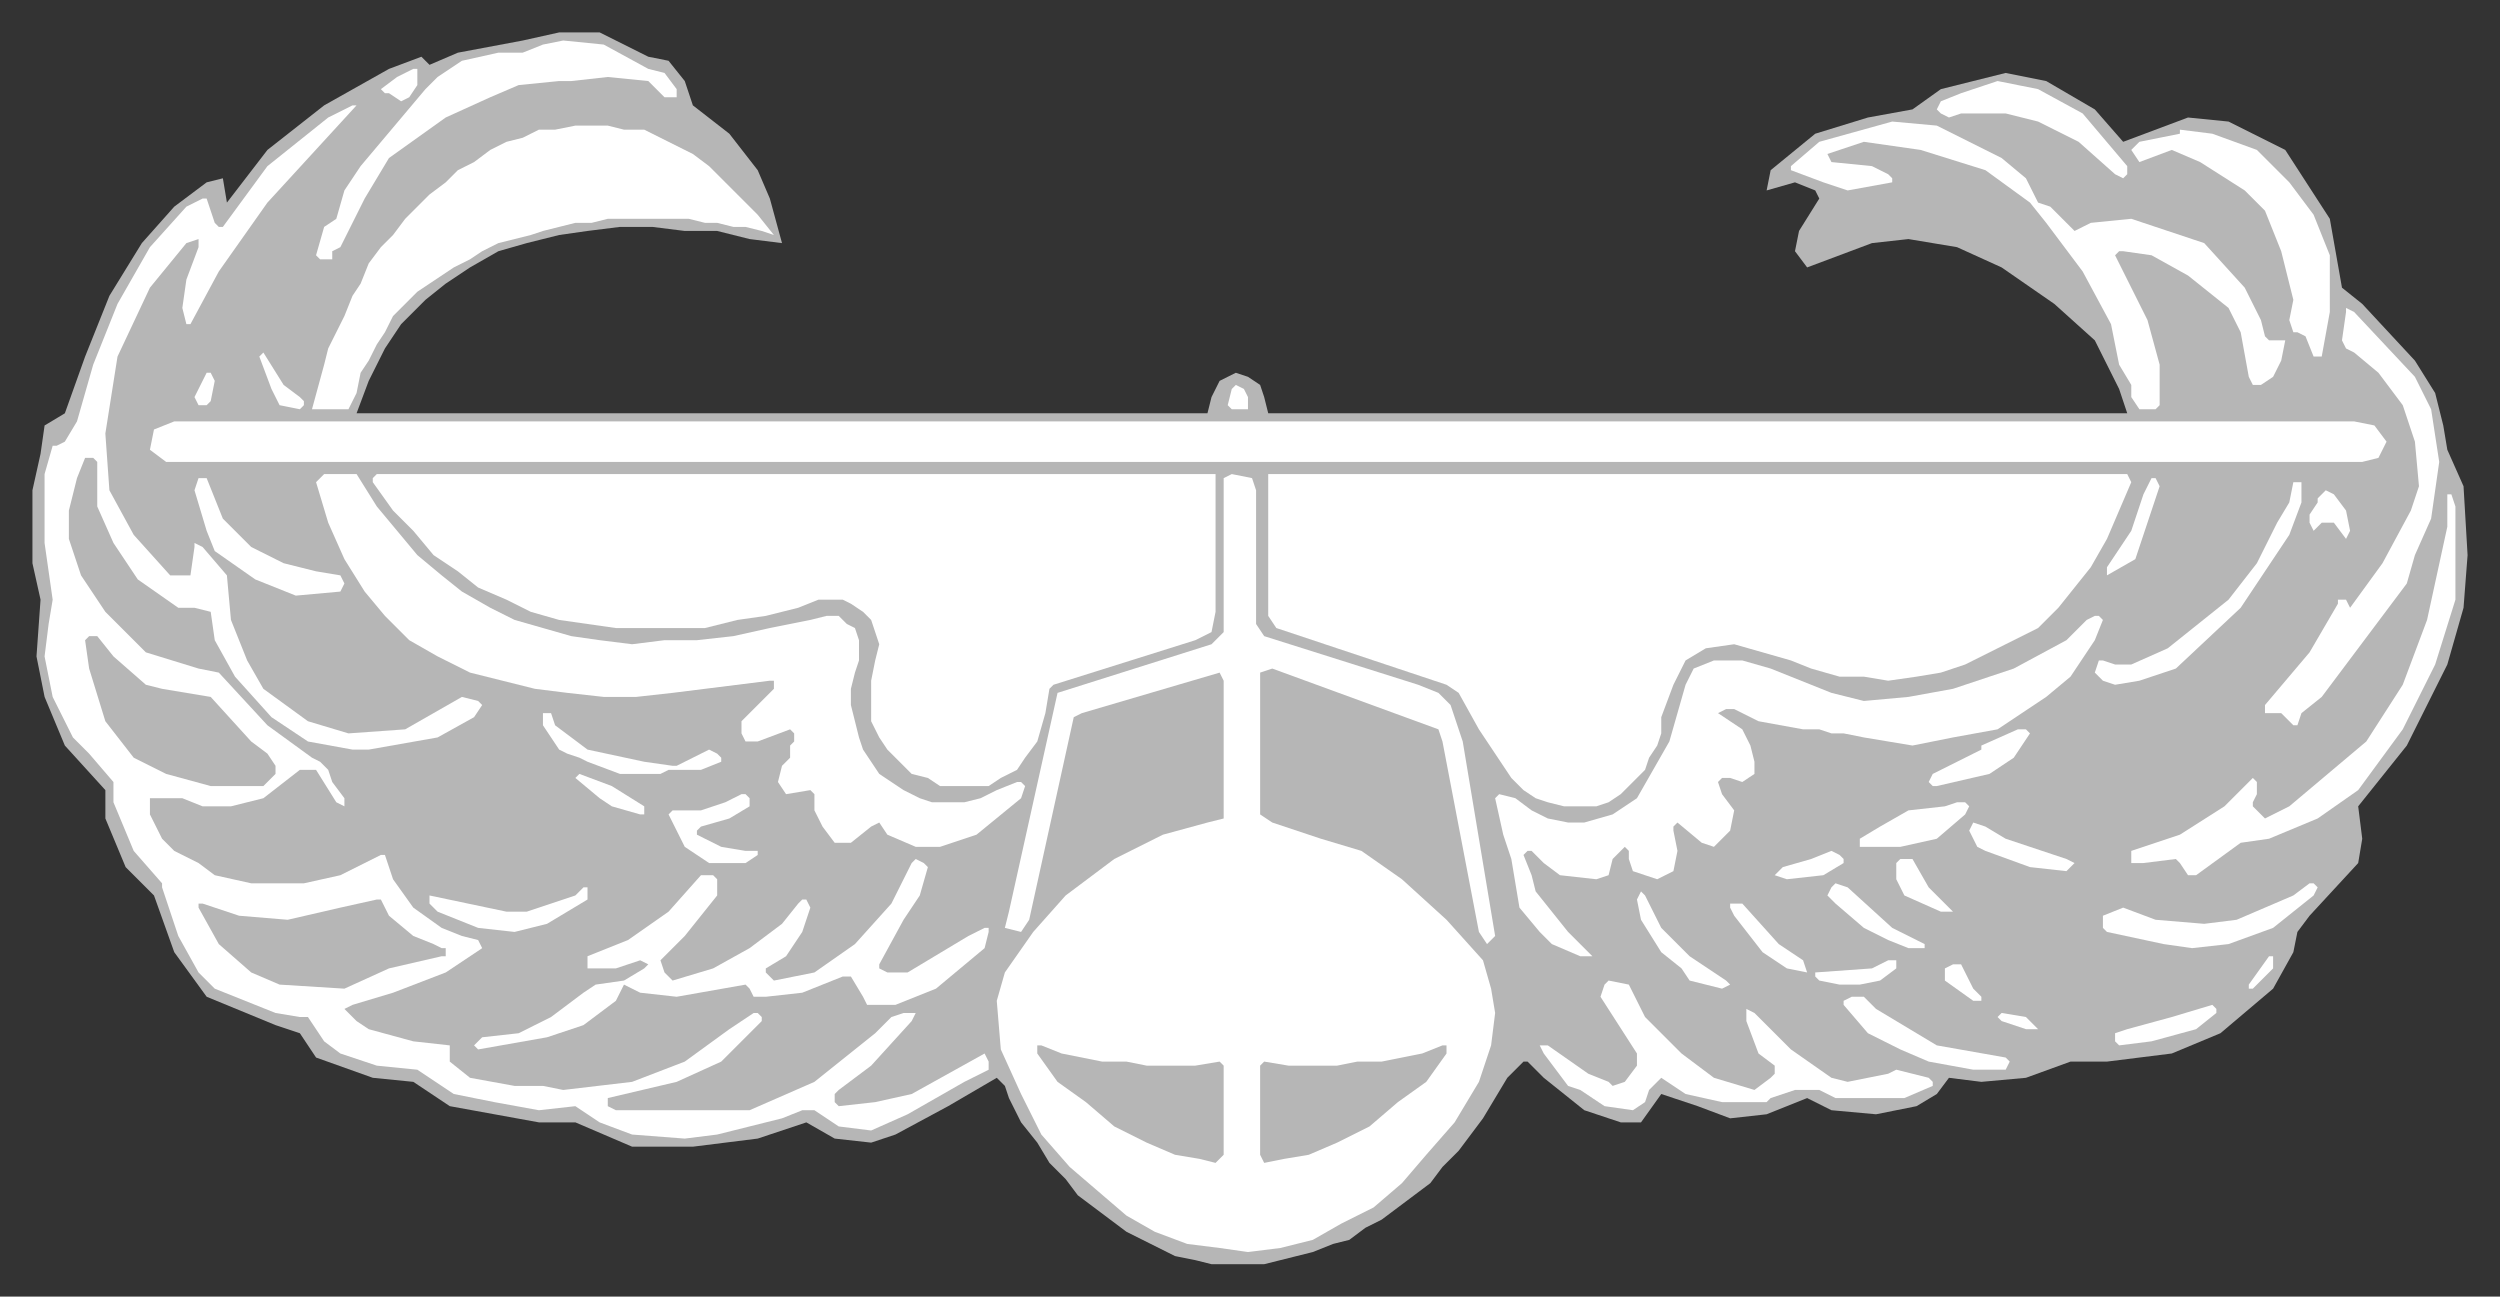<svg xmlns="http://www.w3.org/2000/svg" fill-rule="evenodd" height="320" preserveAspectRatio="none" stroke-linecap="round" width="617"><rect width="100%" height="100%" fill="#333333" stroke="none"/><style>.brush0{fill:#fff}.brush1{fill:#b6b6b6}.pen1,.pen2{stroke:none}</style><path class="pen1 brush1" d="m152 10 8 4 5 1 4 5 2 6 9 7 7 9 3 7 3 11-8-1-8-2h-8l-8-1h-8l-8 1-7 1-8 2-7 2-7 4-6 4-5 4-6 6-4 6-4 8-3 8h210l1-4 2-4 4-2 3 1 3 2 1 3 1 4h212l-2-6-6-12-10-9-13-9-11-5-12-2-9 1-16 6-3-4 1-5 5-8-1-2-5-2-7 2 1-5 11-9 13-4 11-2 7-5 16-4 10 2 12 7 7 8 16-6 10 1 14 7 11 17 3 17 5 4 13 14 5 8 2 8 1 6 4 9 1 17-1 13-4 14-10 20-12 15 1 8-1 6-12 13-3 4-1 5-5 9-13 11-12 5-16 2h-9l-11 4-11 1-8-1-3 4-5 3-10 2-11-1-6-3-10 4-9 1-8-3-9-3-5 7h-5l-9-3-10-8-4-4h-1l-4 4-3 5-3 5-3 4-3 4-4 4-3 4-4 3-4 3-4 3-4 2-4 3-4 1-5 2-4 1-4 1-4 1h-13l-4-1-5-1-4-2-4-2-4-2-4-3-4-3-4-3-3-4-4-4-3-5-4-5-3-6-1-3-2-2-12 7-13 7-6 2-9-1-7-4-12 4-16 2h-15l-14-6h-9l-22-4-9-6-10-1-14-5-4-6-6-2-17-7-8-11-5-14-7-7-5-12v-7l-10-11-5-12-2-10 1-14-2-9v-18l2-9 1-7 5-3 5-14 6-15 8-13 8-9 8-6 4-1 1 6 10-13 14-11 16-9 8-3 2 2 7-3 16-3 9-2h10l4 2z"/><path class="pen2 brush0" d="m160 17 4 1 3 4v2h-3l-4-4-10-1-9 1h-3l-10 1-7 3-11 5-14 10-6 10-6 12-2 1v2h-3l-1-1 2-7 3-2 2-7 4-6 16-19 3-3 6-4 9-2h6l5-2 5-1 10 1 11 6zm-57 1v3l-2 3-2 1-3-2h-1l-1-1 4-3 4-2h1v1zm411 10 11 13v2l-1 1-2-1-9-8-6-3-4-2-8-2h-11l-3 1-2-1-1-1 1-2 5-2 9-3 10 2 11 6z"/><path class="pen2 brush0" d="M88 26 66 50 54 67l-7 13h-1l-1-4 1-7 3-8v-2l-3 1-9 11-8 17-3 19 1 14 6 11 9 10h5l1-7v-1l2 1 6 7 1 11 4 10 4 7 11 8 10 3 14-1 14-8 4 1 1 1-2 3-9 5-17 3h-4l-11-2-9-6-9-10-5-9-1-7-4-1h-4l-10-7-6-9-4-9v-11l-1-1h-2l-2 5-2 8v7l3 9 6 9 10 10 13 4 5 1 12 13 11 8 2 1 2 2 1 3 3 4v2l-2-1-5-8h-4l-9 7-8 2h-7l-5-2h-8v4l3 6 3 3 6 3 4 3 9 2h13l9-2 8-4 2-1h1l2 6 5 7 7 5 5 2 4 1 1 2-9 6-13 5-10 3-2 1 3 3 3 2 11 3 9 1v4l5 4 11 2h7l5 1 17-2 13-5 11-8 6-4h1l1 1v1l-10 10-11 5-17 4v2l2 1h33l16-7 15-12 3-3 1-1 3-1h3l-1 2-10 11-8 6-1 1v2l1 1 9-1 9-2 9-5 9-5 1 2v2l-6 3-14 8-9 4-8-1-3-2-3-2h-3l-5 2-16 4-8 1-13-1-8-3-6-4-9 1-11-2-10-2-9-6-10-1-9-3-4-3-4-6h-2l-6-1-15-6-4-4-5-9-4-12v-1l-7-8-5-12v-5l-6-7-4-4-5-10-2-10 1-8 1-6-2-14v-17l2-7h1l2-1 3-5 4-14 6-15 8-14 9-10 4-2h1l2 6 1 1h1l11-15 15-12 6-3h1zm406 13 6 5 3 6 3 1 6 6 4-2 10-1 18 6 10 11 4 8 1 4 1 1h4l-1 5-2 4-3 2h-2l-1-2-2-11-3-6-10-8-9-5-7-1h-1l-1 1 8 16 3 11v10l-1 1h-4l-2-3v-3l-3-5-2-10-7-13-9-12-4-5-11-8-16-5-14-2-9 3 1 2 10 1 4 2 1 1v1l-11 2-6-2-8-3v-1l7-6 18-5 11 1 16 8z"/><path class="pen2 brush0" d="m191 58-3-1-4-1h-3l-4-1h-3l-4-1h-20l-4 1h-4l-4 1-4 1-3 1-4 1-4 1-4 2-3 2-4 2-3 2-3 2-3 2-3 3-3 3-2 4-2 3-2 4-2 3-1 5-2 4h-9l3-11 1-4 2-4 2-4 2-5 2-3 2-5 3-4 3-3 3-4 3-3 3-3 4-3 3-3 4-2 4-3 4-2 4-1 4-2h4l5-1h8l4 1h5l4 2 4 2 4 2 4 3 4 4 4 4 4 4 4 5zm366-21 8 8 6 8 4 10v14l-2 11h-2l-2-5-2-1h-1l-1-3 1-5-3-12-4-10-5-5-11-7-7-3-8 3-2-3 2-2 10-2v-1l8 1 11 4zm39 56 4 8 2 13-2 14-4 9-2 7-21 28-5 4-1 3h-1l-3-3h-4v-2l11-13 7-12v-1h2l1 2 8-11 7-13 2-6-1-11-3-9-6-8-6-5-2-1-1-2 1-7v-1l2 1 15 16zM70 95l4 3 1 1v1l-1 1-5-1-2-4-3-8 1-1 5 8zm-17-1-1 5-1 1h-2l-1-2 3-6h1l1 2zm255 4v3h-4l-1-1 1-4 1-1 2 1 1 2z"/><path class="pen2 brush0" d="m586 105 3 4-2 4-4 1H41l-4-3 1-5 5-2h538l5 1zm-386 48 4-1h3l2 2 2 1 1 3v5l-1 3-1 4v4l1 4 1 4 1 3 2 3 2 3 3 2 3 2 4 2 3 1h8l4-1 4-2 5-2h1l1 1-1 3-11 9-9 3h-6l-7-3-2-3-2 1-5 4h-4l-3-4-2-4v-4l-1-1-6 1-2-3 1-4 2-2v-3l1-1v-2l-1-1-8 3h-3l-1-2v-3l7-7 1-1v-2h-1l-8 1-8 1-8 1-9 1h-8l-9-1-8-1-8-2-8-2-8-4-7-4-6-6-5-6-5-8-4-9-3-10 2-2h8l5 8 5 6 5 6 6 5 5 4 7 4 6 3 7 2 7 2 7 1 8 1 8-1h8l9-1 9-2 10-2z"/><path class="pen2 brush0" d="M300 117v34l-1 5-4 2-35 11-1 1-1 6-2 7-3 4-2 3-4 2-3 2h-12l-3-2-4-1-3-3-3-3-2-3-2-4v-10l1-5 1-4-1-3-1-3-2-2-3-2-2-1h-6l-5 2-8 2-7 1-8 2h-22l-7-1-7-1-7-2-6-3-7-3-5-4-6-4-5-6-5-5-5-7v-1l1-1h207z"/><path class="pen2 brush0" d="M310 121v33l2 3 38 12 5 2 3 3 3 9 8 48-2 2-2-3-9-47-1-3-41-15-3 1v35l3 2 12 4 10 3 10 7 11 10 9 10 2 7 1 6-1 8-3 9-6 10-7 8-6 7-7 6-8 4-7 4-8 2-8 1-7-1-8-1-8-3-7-4-7-6-7-6-7-8-5-10-5-11-1-12 2-7 7-10 8-9 12-9 12-6 11-3 4-1v-34l-1-2-34 10-2 1-11 50-2 3-4-1 1-4 12-54 38-12 3-3v-38l2-1 5 1 1 3z"/><path class="pen2 brush0" d="m526 119-3 7-3 7-4 7-4 5-4 5-5 5-6 3-6 3-6 3-6 2-6 1-7 1-6-1h-6l-7-2-5-2-7-2-7-2-7 1-5 3-3 6-3 8v4l-1 3-2 3-1 3-2 2-2 2-2 2-3 2-3 1h-8l-4-1-3-1-3-2-3-3-8-12-5-9-3-2-42-14-2-3v-35h212l1 2zm-471 9 7 7 8 4 8 2 6 1 1 2-1 2-11 1-10-4-10-7-2-5-3-10 1-3h2l4 10zm478-8-2 6-4 12-7 4v-2l6-9 3-9 2-4h1l1 2zm35 4-3 8-12 18-16 15-9 3-6 1-3-1-2-2 1-3h1l3 1h4l9-4 15-12 7-9 5-10 3-5 1-5h2v5zm11 2 1 5-1 2-3-4h-3l-2 2-1-2v-2l2-3v-1l2-2 2 1 3 4zm27-1v23l-5 16-8 16-11 15-10 7-12 5-7 1-11 8h-2l-2-3-1-1-8 1h-3v-3l12-4 11-7 7-7 1 1v3l-1 2v1l3 3 6-3 19-16 9-14 6-16 5-23v-8h1l1 3z"/><path class="pen2 brush0" d="m519 153-2 5-6 9-6 5-12 8-11 2-10 2-12-2-5-1h-3l-3-1h-4l-11-2-6-3h-2l-2 1 3 2 3 2 2 4 1 4v3l-3 2-3-1h-2l-1 1 1 3 3 4-1 5-2 2-2 2-3-1-6-5-1 1v1l1 5-1 5-4 2-6-2-1-3v-2l-1-1-3 3-1 4-3 1-9-1-4-3-3-3h-1l-1 1 2 5 1 4 8 10 6 6h-3l-7-3-3-3-5-6-2-12-1-3-1-3-2-9 1-1 4 1 4 3 4 2 5 1h4l7-2 6-4 4-7 4-7 4-14 2-4 5-2h7l7 2 10 4 5 2 8 2 11-1 11-2 15-5 13-7 5-5 2-1h1l1 1z"/><path class="pen1 brush1" d="m28 162 8 7 4 1 12 2 10 11 4 3 2 3v2l-3 3H52l-11-3-8-4-7-9-4-13-1-7 1-1h2l4 5z"/><path class="pen2 brush0" d="m137 179 8 6 14 3 7 1h1l8-4 2 1 1 1v1l-5 2h-8l-2 1h-10l-8-3-2-1-3-1-2-1-4-6v-3h2l1 3zm364 2-4 6-6 4-13 3h-1l-1-1 1-2 12-6v-1l9-4h2l1 1zm-342 18v2h-1l-7-2-3-2-6-5 1-1 8 3 8 5zm26-2v2l-5 3-7 2-1 1v1l6 3 6 1h3v1l-3 2h-9l-6-4-2-4-1-2-1-2 1-1h7l6-2 4-2h1l1 1zm301 2-1 2-7 6-9 2h-10v-2l5-3 7-4 9-1 3-1h2l1 1zm9 8 15 5 2 1-2 2-9-1-11-4-2-1-2-4 1-2 3 1 5 3zm-40 5v1l-5 3-9 1-3-1 2-2 7-2 5-2 2 1 1 1zm21 7 6 6h-3l-9-4-2-4v-4l1-1h3l4 7zm-247-5-2 7-4 6-6 11v1l2 1h5l15-9 4-2h1v1l-1 4-12 10-10 4h-7l-1-2-3-5h-2l-10 4-9 1h-3l-1-2-1-1-17 3-9-1-4-2-2 4-8 6-9 3-17 3-1-1 2-2 9-1 8-4 8-6 3-2 7-1 5-3 1-1-2-1-6 2h-7v-3l10-4 10-7 8-9h3l1 1v4l-8 10-6 6 1 3 2 2 10-3 9-5 8-6 4-5 1-1h1l1 2-2 6-4 6-5 3v1l2 2 10-2 10-7 9-10 5-10 1-1 2 1 1 1zm238 15 6 3 2 1v1h-4l-5-2-6-3-7-6-2-2 1-2 1-1 3 1 11 10zm105-10-1 2-10 8-11 4-9 1-7-1-14-3-1-1v-3l5-2 8 3 12 1 8-1 14-6 4-3h1l1 1zm-427 3-10 6-8 2-9-1-10-4-2-2v-2l19 4h5l12-4 2-2h1v3zm265 7 7 7 9 6 1 1-2 1-4-1-4-1-2-3-5-4-5-8-1-5 1-2 1 1 4 8z"/><path class="pen1 brush1" d="m96 226 6 5 5 2 2 1h1v2h-1l-13 3-11 5-16-1-7-3-8-7-5-9v-1h1l9 3 12 1 13-3 9-2h1l2 4z"/><path class="pen2 brush0" d="m439 233 6 4 1 3-5-1-6-4-7-9-1-2v-1h3l9 10zm122 6-5 5h-1v-1l5-7h1v3zm-93 0-4 3-5 1h-5l-5-1-1-1v-1l14-1 4-2h2v2zm19 5 2 2v1h-2l-7-5v-3l2-1h2l3 6zm-81 7 9 9 8 6 10 3 4-3 1-1v-2l-4-3-3-8v-3l2 1 4 4 5 5 10 7 4 1 10-2 2-1 8 2 1 1v1l-7 3h-17l-4-2h-6l-6 2-1 1h-11l-9-2-6-4-3 3-1 3-3 2-7-1-6-4-3-1-6-8-1-2h2l10 7 5 2 1 1 3-1 3-4v-3l-9-14 1-3 1-1 5 1 4 8zm57-2 15 9 17 3 1 1-1 2h-8l-11-2-7-3-8-4-6-7v-1l2-1h3l3 3zm84 1-5 4-11 3-8 1-1-1v-2l3-1 11-3 10-3 1 1v1zm-44 4h1-4l-6-2-1-1 1-1 6 1 3 3z"/><path class="pen1 brush1" d="m301 262 1 1v22l-2 2-4-1-6-1-7-3-8-4-7-6-7-5-5-7v-2h1l5 2 5 1 5 1h6l5 1h12l6-1zm11 0-1 1v22l1 2 5-1 6-1 7-3 8-4 7-6 7-5 5-7v-2h-1l-5 2-5 1-5 1h-6l-5 1h-12l-6-1z"/></svg>
